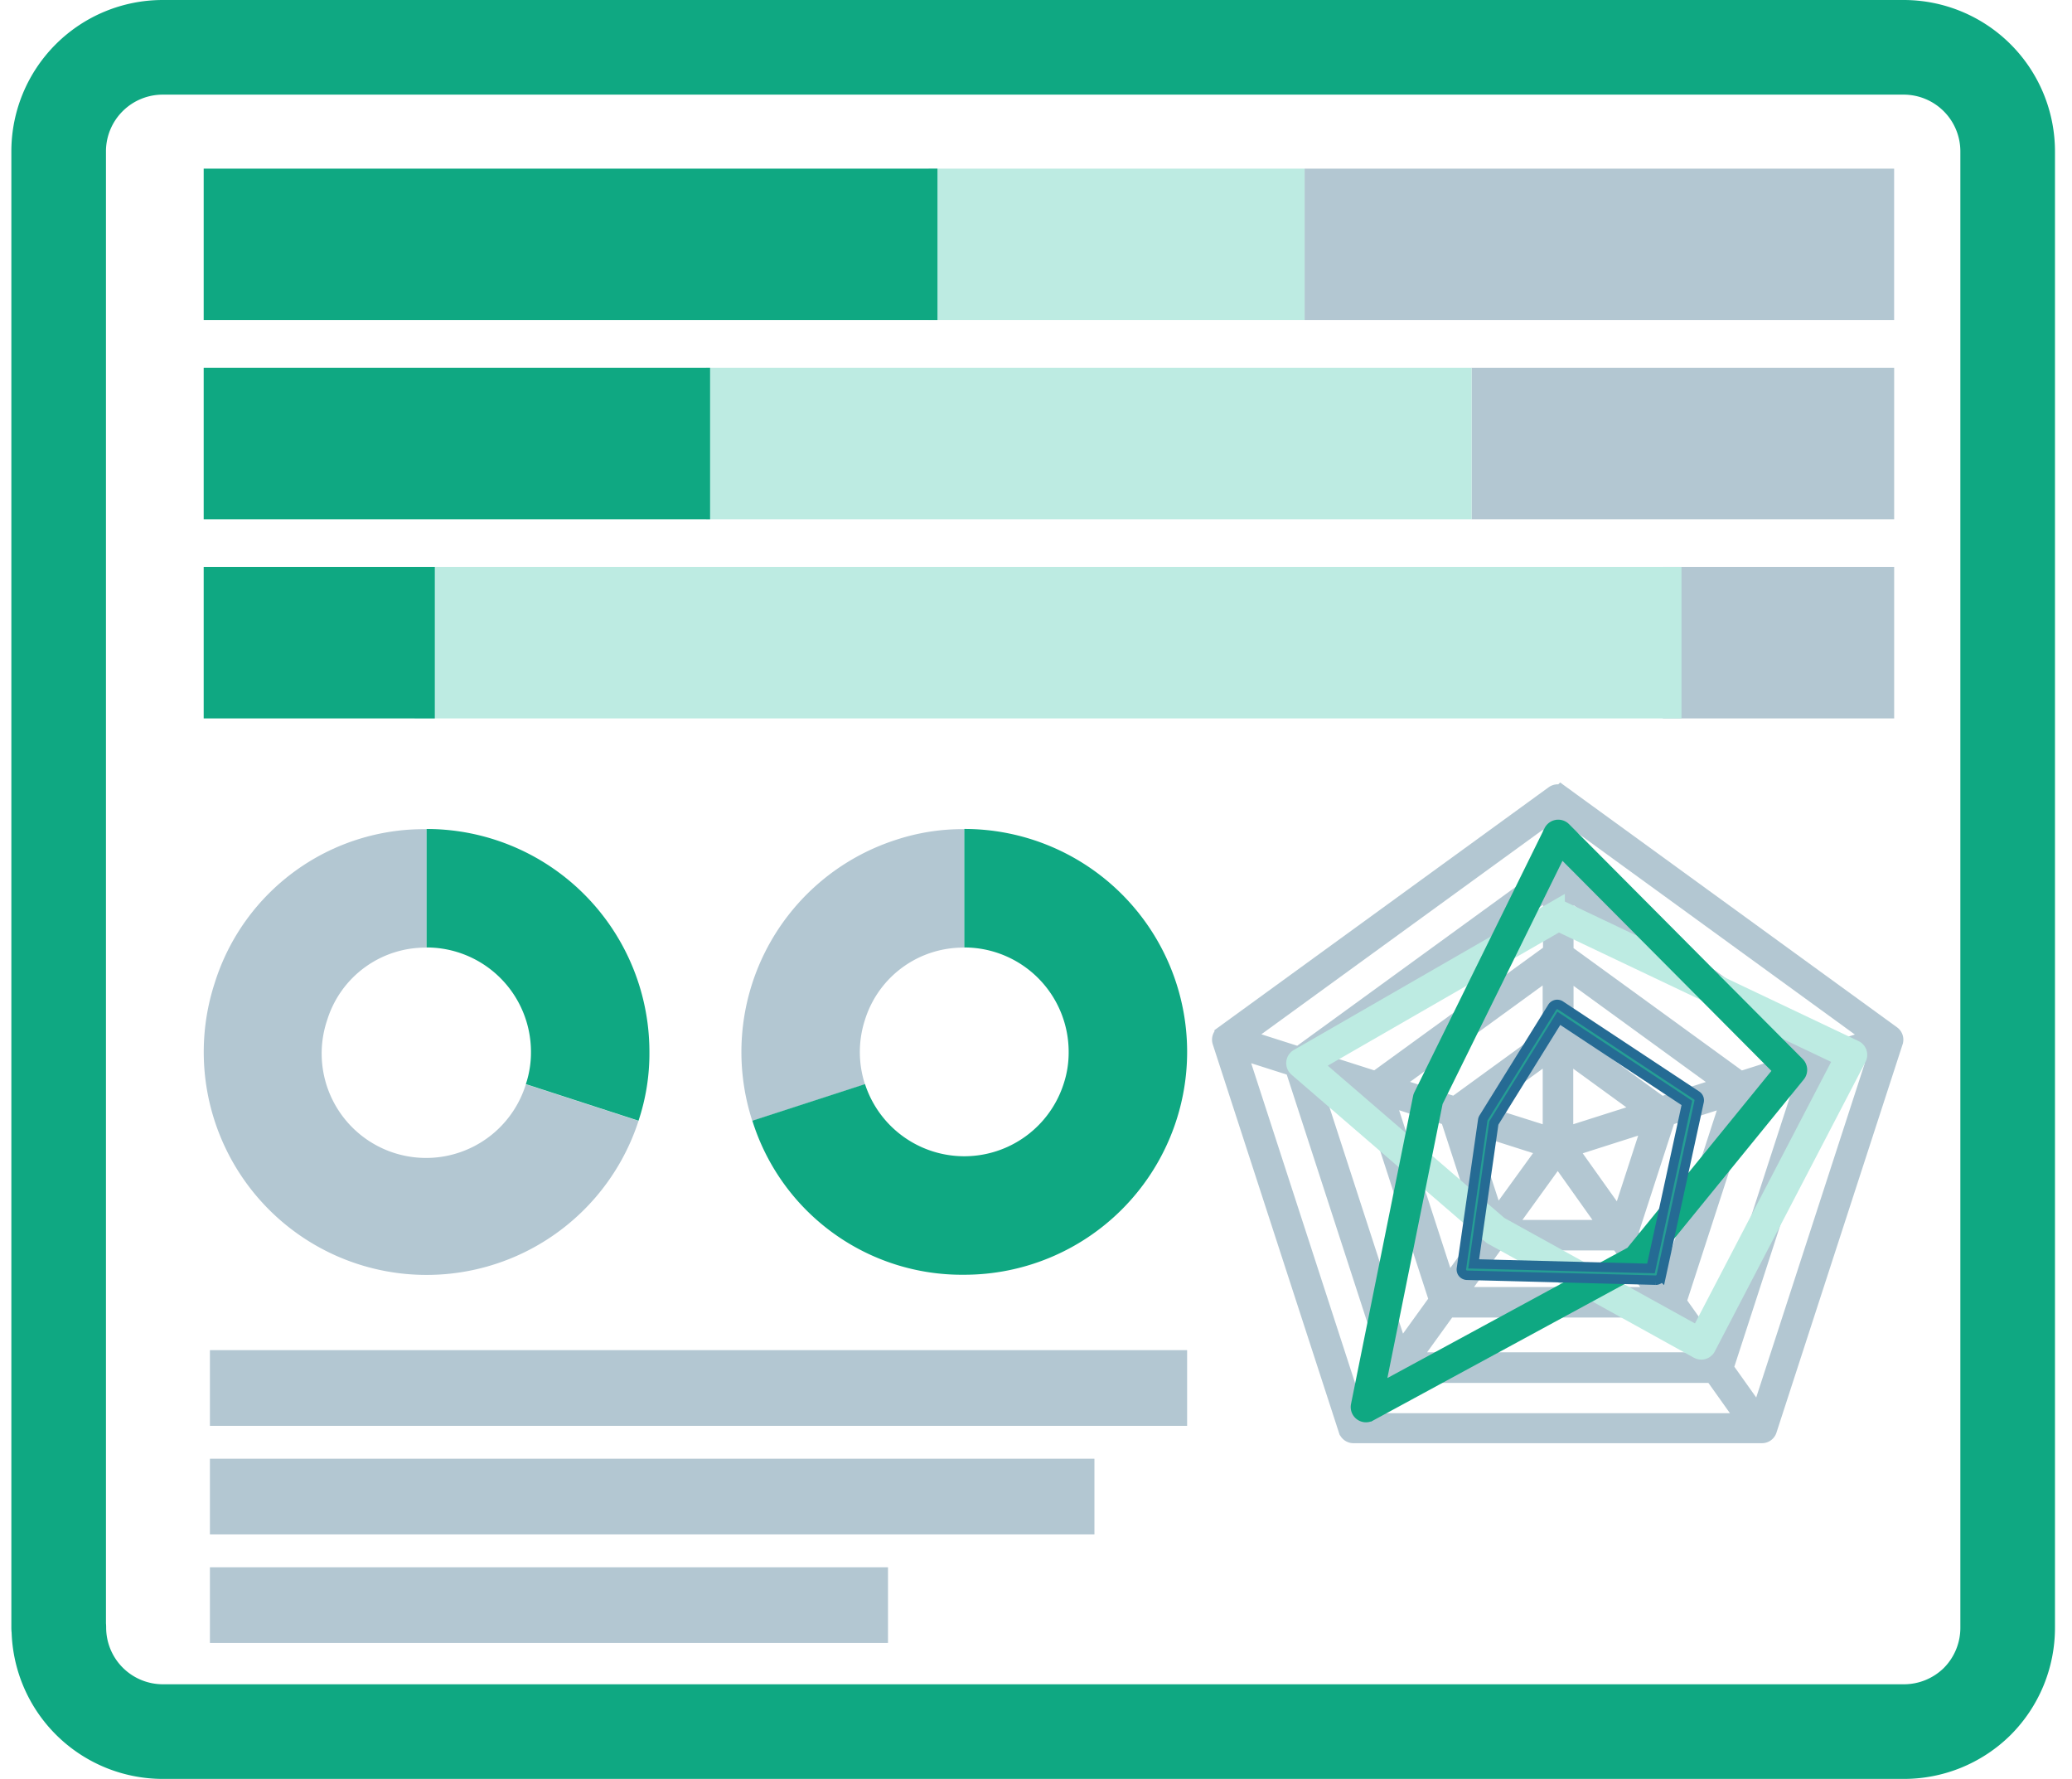 <svg height="47" viewBox="0 0 54.75 47" width="54.75" xmlns="http://www.w3.org/2000/svg" xmlns:xlink="http://www.w3.org/1999/xlink"><clipPath id="a"><path d="m4332.58 3392h54.75v46.75h-54.75z"/></clipPath><path d="m0 0h54.599v46.585h-54.599z" fill="none"/><g transform="translate(-4332.579 -3392)"><g clip-path="url(#a)"><path d="m0 0h15.578v4h-15.578z" fill="#b3c7d2" transform="translate(4367.051 3396.455)"/><path d="m0 0h9.931v4h-9.931z" fill="#bdebe2" transform="translate(4357.12 3396.455)"/><path d="m0 0h19.389v4h-19.389z" fill="#0fa882" transform="translate(4337.961 3396.455)"/><path d="m0 0h11.166v4h-11.166z" fill="#b3c7d2" transform="translate(4371.464 3401.718)"/><path d="m0 0h20.225v4h-20.225z" fill="#bdebe2" transform="translate(4351.239 3401.718)"/><path d="m0 0h13.381v4h-13.381z" fill="#0fa882" transform="translate(4337.961 3401.718)"/><path d="m0 0h6.113v4h-6.113z" fill="#b3c7d2" transform="translate(4376.517 3406.979)"/><path d="m0 0h33.475v4h-33.475z" fill="#bdebe2" transform="translate(4343.535 3406.979)"/><path d="m0 0h6.107v4h-6.107z" fill="#0fa882" transform="translate(4337.961 3406.979)"/><path d="m4346.474 3420.645a2.759 2.759 0 1 1 -5.247-1.706 2.716 2.716 0 0 1 2.624-1.905v-3.129a5.794 5.794 0 0 0 -5.6 4.068 5.888 5.888 0 0 0 11.2 3.639z" fill="#b3c7d2"/><path d="m4343.851 3413.9v3.13a2.758 2.758 0 0 1 2.758 2.758 2.631 2.631 0 0 1 -.135.852l2.977.967a5.6 5.6 0 0 0 .288-1.819 5.888 5.888 0 0 0 -5.888-5.888" fill="#0fa882"/><path d="m4355.435 3418.94a2.716 2.716 0 0 1 2.623-1.906v-3.13a5.63 5.63 0 0 0 -1.82.288 5.889 5.889 0 0 0 -3.78 7.42l2.977-.967a2.745 2.745 0 0 1 0-1.705" fill="#b3c7d2"/><path d="m4358.059 3413.9v3.13a2.758 2.758 0 0 1 2.758 2.758 2.627 2.627 0 0 1 -.135.852 2.758 2.758 0 0 1 -5.246 0l-2.977.967a5.8 5.8 0 0 0 5.6 4.069 5.888 5.888 0 0 0 0-11.777" fill="#0fa882"/><path d="m4379.069 3429.468-.939-1.321 2.584-7.953 1.527-.487zm-13.817-9.766 1.526.487 2.566 7.894-.944 1.309zm15.348.207-6.692-4.862v-1.609l8.23 5.98zm-3.714 6.489 1.806-5.559 1.663-.53-2.446 7.528zm-7.308 1.885h8.272l.925 1.3h-10.136zm-.777-7.45 1.793 5.52-1.028 1.424-2.428-7.474zm4.8-5.8-6.7 4.87-1.539-.491 8.241-5.987zm4.961 5.523-4.654-3.381v-1.752l6.33 4.6zm-2.955 4.041 1.006-3.1 1.719-.549-1.668 5.133zm-4.784 1.959h5.8l1.008 1.418h-7.831zm.056-5.061 1 3.075-1.063 1.472-1.656-5.1zm2.722-4.331-4.665 3.389-1.675-.535 6.34-4.606zm2.867 4.061-2.56-1.86v-1.812l4.292 3.119zm-2.47 1.109 2.256-.72-.868 2.672zm-1.9 2.45h3.263l1.042 1.466h-5.362zm1.644-2.277 1.4 1.971h-2.824zm-.249-.177-1.4 1.932-.862-2.653zm.1-2.976-2.57 1.868-1.732-.553 4.3-3.126zm0 2.688-2.208-.7 2.208-1.6zm.307-2.3 2.2 1.6-2.2.7zm8.659-.4-8.73-6.343a.156.156 0 0 0 -.18 0l-8.73 6.343a.153.153 0 0 0 -.056.171l3.335 10.263a.153.153 0 0 0 .146.1h10.79a.152.152 0 0 0 .146-.1l3.335-10.263a.152.152 0 0 0 -.056-.171" fill="#b3c7d2"/><path d="m4379.069 3429.468-.939-1.321 2.584-7.953 1.527-.487zm-13.817-9.766 1.526.487 2.566 7.894-.944 1.309zm15.348.207-6.692-4.862v-1.609l8.23 5.98zm-3.714 6.489 1.806-5.559 1.663-.53-2.446 7.528zm-7.308 1.885h8.272l.925 1.3h-10.136zm-.777-7.45 1.793 5.52-1.028 1.424-2.428-7.474zm4.8-5.8-6.7 4.87-1.539-.491 8.241-5.987zm4.961 5.523-4.654-3.381v-1.752l6.33 4.6zm-2.955 4.041 1.006-3.1 1.719-.549-1.668 5.133zm-4.784 1.959h5.8l1.008 1.418h-7.831zm.056-5.061 1 3.075-1.063 1.472-1.656-5.1zm2.722-4.331-4.665 3.389-1.675-.535 6.34-4.606zm2.867 4.061-2.56-1.86v-1.812l4.292 3.119zm-2.47 1.109 2.256-.72-.868 2.672zm-1.9 2.45h3.263l1.042 1.466h-5.362zm1.644-2.277 1.4 1.971h-2.824zm-.249-.177-1.4 1.932-.862-2.653zm.1-2.976-2.57 1.868-1.732-.553 4.3-3.126zm0 2.688-2.208-.7 2.208-1.6zm.307-2.3 2.2 1.6-2.2.7zm8.659-.4-8.73-6.343a.156.156 0 0 0 -.18 0l-8.73 6.343a.153.153 0 0 0 -.056.171l3.335 10.263a.153.153 0 0 0 .146.1h10.79a.152.152 0 0 0 .146-.1l3.335-10.263a.152.152 0 0 0 -.056-.171" fill="none" stroke="#b3c7d2" stroke-width=".5"/><path d="m4372.186 3424.382 5.284 2.923 3.836-7.367-7.545-3.585-6.528 3.759zm5.347 3.286a.16.16 0 0 1 -.074-.019l-5.435-3.007-.026-.017-5.129-4.423a.152.152 0 0 1 .024-.248l6.785-3.907a.154.154 0 0 1 .142-.005l7.761 3.687a.149.149 0 0 1 .079.089.153.153 0 0 1 -.009.12l-3.982 7.648a.149.149 0 0 1 -.092.075.109.109 0 0 1 -.044.007" fill="#1abcbc"/><path d="m4372.186 3424.382 5.284 2.923 3.836-7.367-7.545-3.585-6.528 3.759zm5.347 3.286a.16.16 0 0 1 -.074-.019l-5.435-3.007-.026-.017-5.129-4.423a.152.152 0 0 1 .024-.248l6.785-3.907a.154.154 0 0 1 .142-.005l7.761 3.687a.149.149 0 0 1 .079.089.153.153 0 0 1 -.009.12l-3.982 7.648a.149.149 0 0 1 -.092.075.109.109 0 0 1 -.044.007" fill="none" stroke="#bdebe2" stroke-width=".5"/><path d="m4370.459 3421.085-1.571 7.795 6.856-3.72 3.978-4.886-5.926-5.957zm-1.786 8.239a.153.153 0 0 1 -.15-.183l1.64-8.136a.133.133 0 0 1 .013-.038l3.44-6.978a.157.157 0 0 1 .113-.083.154.154 0 0 1 .133.043l6.175 6.206a.154.154 0 0 1 .01.205l-4.084 5.017a.144.144 0 0 1 -.046.037l-7.171 3.891a.145.145 0 0 1 -.073.019" fill="#408ece"/><path d="m4370.459 3421.085-1.571 7.795 6.856-3.72 3.978-4.886-5.926-5.957zm-1.786 8.239a.153.153 0 0 1 -.15-.183l1.64-8.136a.133.133 0 0 1 .013-.038l3.44-6.978a.157.157 0 0 1 .113-.083.154.154 0 0 1 .133.043l6.175 6.206a.154.154 0 0 1 .01.205l-4.084 5.017a.144.144 0 0 1 -.046.037l-7.171 3.891a.145.145 0 0 1 -.073.019" fill="none" stroke="#0fa882" stroke-width=".5"/><path d="m4371.519 3425.389 4.685.121.948-4.373-3.383-2.235-1.717 2.766zm4.808.43-4.984-.129a.156.156 0 0 1 -.114-.054.152.152 0 0 1 -.034-.12l.563-3.924a.159.159 0 0 1 .021-.059l1.817-2.926a.154.154 0 0 1 .215-.047l3.6 2.38a.152.152 0 0 1 .065.16l-1 4.6a.154.154 0 0 1 -.15.121" fill="#259e94"/><path d="m4371.519 3425.389 4.685.121.948-4.373-3.383-2.235-1.717 2.766zm4.808.43-4.984-.129a.156.156 0 0 1 -.114-.054.152.152 0 0 1 -.034-.12l.563-3.924a.159.159 0 0 1 .021-.059l1.817-2.926a.154.154 0 0 1 .215-.047l3.6 2.38a.152.152 0 0 1 .065.16l-1 4.6a.154.154 0 0 1 -.15.121" fill="none" stroke="#256b94" stroke-width=".25"/><g fill="#b3c7d2"><path d="m0 0h25.821v2h-25.821z" transform="translate(4338.126 3427.668)"/><path d="m0 0h23.372v2h-23.372z" transform="translate(4338.126 3430.536)"/><path d="m0 0h17.917v2h-17.917z" transform="translate(4338.126 3433.404)"/></g></g><path d="m4334.129 3435v-39a2.75 2.75 0 0 1 2.75-2.75h46a2.749 2.749 0 0 1 2.75 2.75v39a2.754 2.754 0 0 1 -.8 1.945 2.753 2.753 0 0 1 -1.945.8h-46a2.749 2.749 0 0 1 -2.75-2.75z" fill="none" stroke="#0fa882" stroke-linecap="round" stroke-linejoin="round" stroke-width="2.5"/></g></svg>